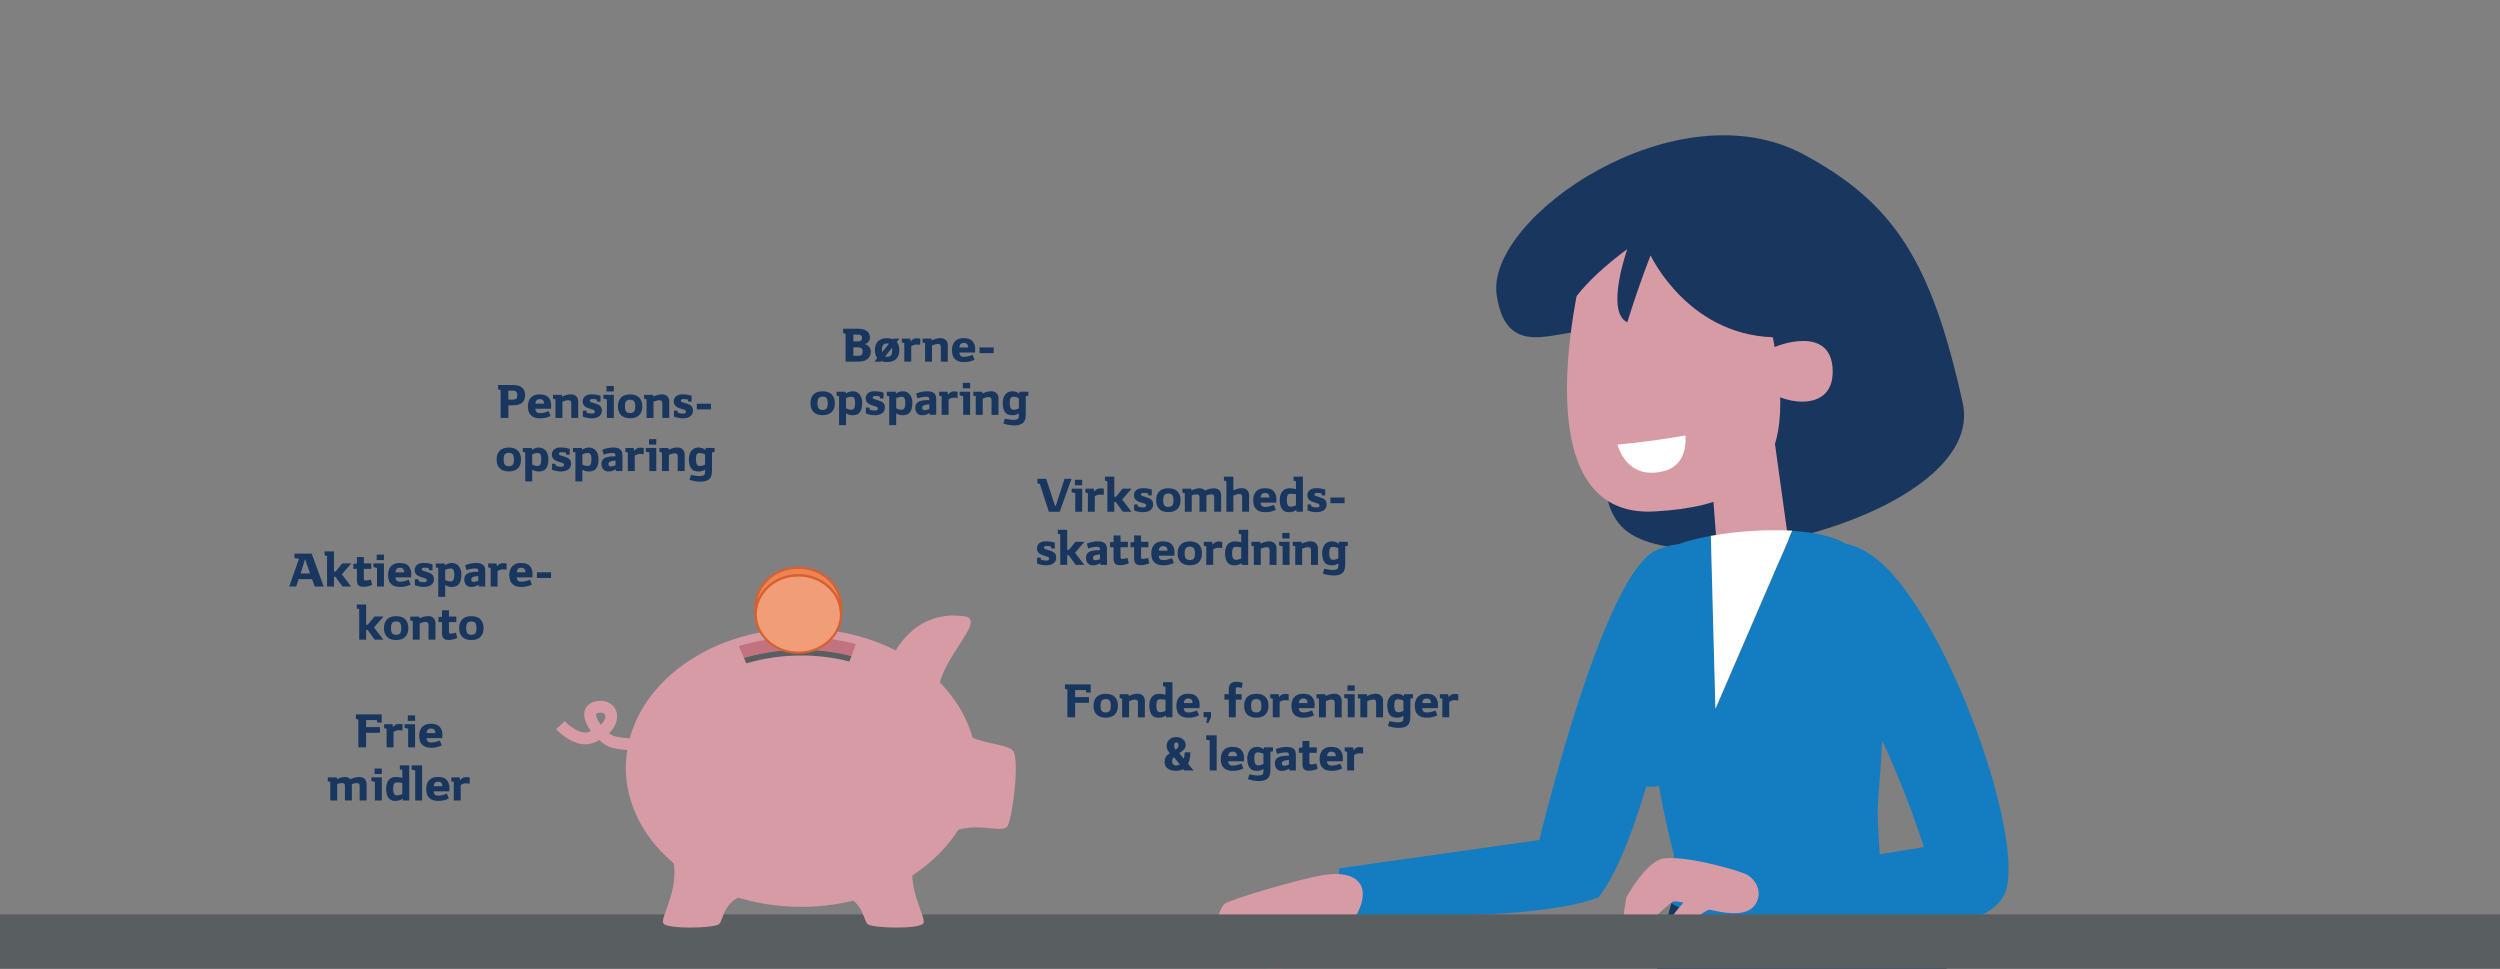 <?xml version="1.0" encoding="utf-8"?>
<!-- Generator: Adobe Illustrator 23.0.4, SVG Export Plug-In . SVG Version: 6.00 Build 0)  -->
<svg version="1.1" id="Layer_1" xmlns="http://www.w3.org/2000/svg" xmlns:xlink="http://www.w3.org/1999/xlink" x="0px" y="0px"
	 width="1200px" height="465px" viewBox="0 0 1200 465" style="enable-background:new 0 0 1200 465;" xml:space="preserve">
<rect x="0" y="0" width="1200" height="465" fill="#808080" stroke="none"/>
<style type="text/css">
	.st0{fill:#18365E;}
	.st1{fill:#147CC0;}
	.st2{fill:#D69BA4;}
	.st3{fill:#FFFFFF;}
	.st4{fill:#595E61;}
	.st5{fill:#C37380;}
	.st6{fill:#F19D78;}
	.st7{fill:#D66032;}
	.st8{fill:#ED8452;}
	.st9{enable-background:new    ;}
</style>
<path class="st0" d="M866.1,74.3c-61.3-33.3-153,30.1-147.7,67.2c5.2,36.3,35.4,11.2,48.6,19.7c26.6,17-10.4,63.7,10,90
	c25.6,32.9,177-4.2,165.1-57.8C927,124.8,908.7,97.4,866.1,74.3z"/>
<path class="st1" d="M738.9,403.2l-96.1,13.6l-1.2,22.3c0,0,93.3,4.3,125.7-8.4c21.3-27.5,31.1-96.1,49.1-130.4
	c14.8-28.1,0.9-45.9-20.6-36.5C769.9,272.9,738.9,403.2,738.9,403.2z"/>
<path class="st0" d="M941.4,643.3c-0.9-19.9,31.1-185.8-46.9-229.6c-25.3-14.2-63-14.8-86.4,6.9C793.8,434,778.5,595.1,778,629.2
	C826.5,649.2,906.3,656.6,941.4,643.3z"/>
<path class="st2" d="M839.6,116.3c-28.2-22.6-71-3.7-79.1,8.2c-4,16.6-29.2,124.5,33.6,121C865.2,241.7,863.7,200.6,839.6,116.3z"/>
<path class="st2" d="M849.3,167.8l-0.6,18.8c2.6,5.7,31.4,13.7,31-8.7C879.3,155.9,853.2,165.3,849.3,167.8z"/>
<path class="st0" d="M751.6,150.4c6.8-14.9,29.5-30.8,29.5-30.8s-10.7,30.1,0,35.1c6.4-20.5,11.2-32.1,11.2-32.1s18.8,40.5,63,39.3
	c0,0,17.8-92.9-50.7-74.5S750.1,140.3,751.6,150.4z"/>
<polygon class="st2" points="849.7,196.6 859.6,268 824.6,269.2 820,208.6 "/>
<circle class="st1" cx="792.7" cy="356.4" r="21.2"/>
<path class="st1" d="M792.5,288.2c0,0-19.9,61.4-20.2,62.5s27.2,16.6,36.8-3.1S792.5,288.2,792.5,288.2z"/>
<path class="st1" d="M803.2,409.3c-10.4-41.2-19-97.6-4.9-143.4c1-3.1,10.4-6.4,23-8.7l2.2,83.1l36.9-85.5
	c12.4,0.8,23.2,3.3,28.7,8.7c23.5,22.6,12.5,110.9,12.2,124.8c-0.3,14.8,4,35.5-3.1,43.6c-15.8,18.2-67.7,17.6-94.7,2.4
	C795.9,429.9,805.5,418.4,803.2,409.3z"/>
<path class="st3" d="M821.2,257.2c12.9-2.3,26-3.1,39.1-2.5l-36.9,85.5L821.2,257.2z"/>
<path class="st1" d="M963,427c8.3-29.2-31.2-138.2-65-160.7c-35.8-23.7-26.6,37.8-18,52.2c22.5,21.9,43.5,88.1,43.5,88.1L828.6,422
	l4.8,19.2C833.4,441.2,953.4,460.6,963,427z"/>
<path class="st2" d="M620.8,447.8c-7.9-1.9-33.5,10.3-38.6,6.7c-2-1.4,2.8-18.4,5.5-20.6s37.7-12.5,48.3-14
	c15.1-2.2,22.3,4.9,15.7,18.2c-4.9,9.9-18.8,15.6-24.1,18.5c-3.3,1.8-11.9,7.2-14.3,9.4c-3,2.7-6.1-2.3-5.9-5.3
	C607.8,454.3,621.6,449.9,620.8,447.8z"/>
<path class="st3" d="M776.4,213.4c19.7-1.9,32.6-4.4,32.6-4.4s1.8,13.8-9.9,17C780.5,231.1,776.4,213.4,776.4,213.4z"/>
<path class="st2" d="M842.7,433.9c3.5-5.7,0.1-11.4-3.7-13.8s-34.5-10.8-42.4-7.5s-15.9,18-15.9,18S777,450,780.1,451
	s18.7-15.9,22.8-18.1S835.7,445.4,842.7,433.9z"/>
<path class="st2" d="M803.1,448c3.1,1,13.5-11.5,19.4-12s17.7,0.4,19.9-3.4s-14.8-18.8-23.2-10.6C809.5,431.6,794.7,445.4,803.1,448
	z"/>
<rect x="-181.1" y="438.9" class="st4" width="1404.5" height="26.2"/>
<ellipse class="st2" cx="384.6" cy="368.5" rx="84.2" ry="66.8"/>
<path class="st2" d="M308.16,360.35c-4.35,0-8.83-0.39-13.33-1.15c-2.35-0.4-4.91-1.87-7.21-3.87c-0.93,0.48-1.93,0.92-3.03,1.33
	c-8.48,3.11-17.29-6.23-17.66-6.63l4.16-3.86L269,348.1l2.07-1.93c1.82,1.95,7.45,6.68,11.55,5.17c0.34-0.13,0.68-0.26,0.99-0.39
	c-1.97-2.74-3.24-5.72-3.17-8.19c0.1-3.49,2.5-5.83,6.44-6.27c5.24-0.61,8.36,2.32,9.13,5.51c0.71,2.96-0.31,6.72-3.62,9.96
	c1.16,0.86,2.33,1.47,3.39,1.65c4.68,0.8,9.31,1.15,13.77,1.06l0.12,5.67C309.16,360.34,308.66,360.35,308.16,360.35z
	 M288.24,342.07c-0.27,0-0.52,0.02-0.71,0.04c-1.4,0.16-1.41,0.5-1.42,0.8c-0.04,1.26,0.9,3.15,2.28,5c1.77-1.72,2.38-3.46,2.1-4.6
	C290.25,342.28,289.12,342.07,288.24,342.07z"/>
<path class="st2" d="M462.7,295.8c12,1.6-13,21-12.3,38c0.7,18-22.3-18-22.3-18S437.4,292.4,462.7,295.8z"/>
<path class="st2" d="M486,360.1c3.7,3.7,0.1,31.7-2.3,36.3s-18.7-4-29.7,5.3s-0.6-51.1,4.7-53.4C466,357.5,482.3,356.4,486,360.1z"
	/>
<path class="st2" d="M322.7,411.1c4.3,15-6,29.2-4.3,32.1s24.3,2.4,26.7,0.4s1.7-12.1,14.9-14.8
	C371.6,426.4,322.7,411.1,322.7,411.1z"/>
<path class="st2" d="M438.9,411.1c-4.3,15,6,29.2,4.3,32.1s-24.3,2.4-26.7,0.4s-1.7-12.1-14.9-14.8
	C390,426.4,438.9,411.1,438.9,411.1z"/>
<path class="st5" d="M384.6,311.9c8.1,0,16.2,1,24.1,3l2.1-5.8c-18.5-4.8-37.9-4.4-56.2,1l2.5,5.7
	C366,313.2,375.3,311.9,384.6,311.9z"/>
<path class="st4" d="M357.1,315.8l1.1,2.6c16.1-4.7,33.2-5,49.5-0.9l1-2.6C391.7,310.6,373.9,310.9,357.1,315.8L357.1,315.8z"/>
<g>
	<ellipse class="st6" cx="383.2" cy="294.7" rx="20.5" ry="18.6"/>
	<path class="st7" d="M383.2,313.84c-11.6,0-21.04-8.59-21.04-19.14s9.44-19.14,21.04-19.14s21.04,8.59,21.04,19.14
		S394.8,313.84,383.2,313.84z M383.2,276.64c-11.01,0-19.96,8.1-19.96,18.06c0,9.96,8.95,18.06,19.96,18.06s19.96-8.1,19.96-18.06
		C403.16,284.74,394.21,276.64,383.2,276.64z"/>
</g>
<g>
	<path class="st8" d="M383.2,276.1c11.3,0,20.5,8.3,20.5,18.6v-3.6c0-10.3-9.2-18.6-20.5-18.6s-20.5,8.3-20.5,18.6v3.6
		C362.8,284.4,371.9,276.1,383.2,276.1z"/>
	<path class="st7" d="M363.24,294.71l-1.08,0v-3.6c0-10.55,9.44-19.14,21.04-19.14s21.04,8.59,21.04,19.14v3.6h-1.08
		c0-9.96-8.95-18.06-19.96-18.06C372.29,276.64,363.34,284.74,363.24,294.71z M383.2,273.04c-9.85,0-18.06,6.49-19.67,14.99
		c3.02-7.28,10.73-12.47,19.67-12.47c8.93,0,16.58,5.09,19.63,12.24C401.11,279.41,392.96,273.04,383.2,273.04z"/>
</g>
<g class="st9">
	<path class="st0" d="M172.02,345.38l-1.18-0.32v-2.15h12.38v3.92h-2.09l-0.23-1.2h-5.17v3.4h6.64v2.72h-6.64v6.96h-3.72V345.38z"/>
</g>
<g class="st9">
	<path class="st0" d="M188.9,358.71h-3.33v-8.93l-1.18-0.25v-1.9h4.01l0.2,1.41c0.7-0.95,1.63-1.56,2.81-1.56
		c0.82,0,1.81,0.18,1.81,0.18v2.97c0,0-1.09-0.14-1.77-0.14c-0.91,0-1.72,0.27-2.56,0.82V358.71z"/>
</g>
<g class="st9">
	<path class="st0" d="M195.91,349.78l-1.7-0.39v-1.77h5.03v11.09h-3.33V349.78z M195.75,346.01v-2.63h3.49v2.63H195.75z"/>
</g>
<g class="st9">
	<path class="st0" d="M202.95,357.74c-1.2-1-1.75-2.36-1.75-4.65c0-1.81,0.54-3.38,1.88-4.56c1.25-0.93,2.36-1.11,3.79-1.11
		c1.79,0,2.99,0.41,3.79,1.09c1.22,1.07,1.7,2.54,1.7,4.15c0,0.43-0.07,1.66-0.07,1.66h-7.55c0.07,0.59,0.2,1.16,0.57,1.54
		c0.34,0.36,0.86,0.54,1.84,0.54c1.07,0,2.36-0.32,3.97-0.95l0.93,2.34c-1.7,0.79-3.17,1.13-5.01,1.13
		C205.22,358.91,203.9,358.53,202.95,357.74z M208.98,351.88c0-0.63-0.18-1.27-0.5-1.61c-0.34-0.36-0.82-0.57-1.61-0.57
		c-0.61,0-1.2,0.2-1.52,0.57c-0.39,0.43-0.57,1.18-0.57,1.61H208.98z"/>
</g>
<g class="st9">
	<path class="st0" d="M168.89,377.26v6.96h-3.33v-7.17c0-0.36-0.11-0.63-0.29-0.82c-0.27-0.27-0.63-0.36-1.13-0.36
		c-0.52,0-1.43,0.14-2.29,0.48v7.87h-3.33v-8.93l-1.18-0.25v-1.9h4.31l0.11,0.91c1.22-0.7,2.58-1.09,3.7-1.09
		c1.09,0,2.13,0.32,2.72,1.07c1.29-0.68,2.97-1.07,4.29-1.07c1.04,0,2.13,0.29,2.79,1.13c0.61,0.77,0.7,1.77,0.7,2.65v7.48h-3.33
		v-6.96c0-0.95-0.29-1.38-1.34-1.38c-0.77,0-1.56,0.18-2.4,0.48C168.87,376.35,168.89,377.01,168.89,377.26z"/>
</g>
<g class="st9">
	<path class="st0" d="M179.95,375.29l-1.7-0.39v-1.77h5.03v11.09h-3.33V375.29z M179.79,371.52v-2.63h3.49v2.63H179.79z"/>
</g>
<g class="st9">
	<path class="st0" d="M193.33,383.36c-0.97,0.66-2.06,1.07-3.49,1.07c-1,0-1.97-0.18-2.79-0.84c-1.11-0.91-1.72-2.74-1.72-4.94
		c0-2.31,0.77-3.79,1.54-4.54c0.79-0.77,1.88-1.18,3.22-1.18c1.16,0,2.18,0.18,3.02,0.5v-3.9l-1.18-0.25v-1.91h4.51v16.85h-3.06
		L193.33,383.36z M193.1,375.81l-0.95-0.14c-0.48-0.07-1.07-0.11-1.56-0.11c-0.52,0-1.04,0.11-1.29,0.43
		c-0.32,0.41-0.57,1.16-0.57,2.65c0,1.41,0.27,2.13,0.5,2.49c0.23,0.36,0.73,0.66,1.34,0.66c0.93,0,1.86-0.34,2.54-0.64V375.81z"/>
</g>
<g class="st9">
	<path class="st0" d="M199.29,369.82l-1.7-0.36v-2.09h5.03v16.85h-3.33V369.82z"/>
</g>
<g class="st9">
	<path class="st0" d="M206.33,383.25c-1.2-1-1.75-2.36-1.75-4.65c0-1.81,0.54-3.38,1.88-4.56c1.25-0.93,2.36-1.11,3.79-1.11
		c1.79,0,2.99,0.41,3.79,1.09c1.22,1.07,1.7,2.54,1.7,4.15c0,0.43-0.07,1.66-0.07,1.66h-7.55c0.07,0.59,0.2,1.16,0.57,1.54
		c0.34,0.36,0.86,0.54,1.84,0.54c1.07,0,2.36-0.32,3.97-0.95l0.93,2.34c-1.7,0.79-3.17,1.13-5.01,1.13
		C208.6,384.42,207.28,384.04,206.33,383.25z M212.36,377.39c0-0.63-0.18-1.27-0.5-1.61c-0.34-0.36-0.82-0.57-1.61-0.57
		c-0.61,0-1.2,0.2-1.52,0.57c-0.39,0.43-0.57,1.18-0.57,1.61H212.36z"/>
	<path class="st0" d="M221.14,384.22h-3.33v-8.93l-1.18-0.25v-1.9h4.01l0.2,1.41c0.7-0.95,1.63-1.56,2.81-1.56
		c0.82,0,1.81,0.18,1.81,0.18v2.97c0,0-1.09-0.14-1.77-0.14c-0.91,0-1.72,0.27-2.56,0.82V384.22z"/>
</g>
<g class="st9">
	<path class="st0" d="M143.51,268.2l-2.15-0.32v-2.15h8.25l5.76,15.8h-4.31l-1.25-3.54h-6.46l-1.18,3.54h-3.33L143.51,268.2z
		 M148.82,275.27l-2.34-6.73h-0.11l-2.06,6.73H148.82z"/>
</g>
<g class="st9">
	<path class="st0" d="M156.98,266.84l-1.18-0.25v-1.91h4.51v9.64h0.82l3.15-3.88h4.33l-4.54,5.24l4.47,5.85h-4.13l-3.4-4.67h-0.7
		v4.67h-3.33V266.84z"/>
</g>
<g class="st9">
	<path class="st0" d="M174.65,277.72c0,0.63,0.2,0.93,0.82,0.93c0.54,0,1.34-0.11,2.54-0.45l0.61,2.54
		c-1.31,0.59-2.88,0.93-4.1,0.93c-1.29,0-2.15-0.27-2.68-1.02c-0.32-0.45-0.52-1.29-0.52-2.43v-5.15h-1.72v-2.38l1.72-0.16v-3.13
		h3.33v3.04h3.54v2.63h-3.54V277.72z"/>
</g>
<g class="st9">
	<path class="st0" d="M180.96,272.6l-1.7-0.39v-1.77h5.03v11.09h-3.33V272.6z M180.8,268.83v-2.63h3.49v2.63H180.8z"/>
</g>
<g class="st9">
	<path class="st0" d="M188.01,280.56c-1.2-1-1.75-2.36-1.75-4.65c0-1.81,0.54-3.38,1.88-4.56c1.25-0.93,2.36-1.11,3.79-1.11
		c1.79,0,2.99,0.41,3.79,1.09c1.22,1.07,1.7,2.54,1.7,4.15c0,0.43-0.07,1.66-0.07,1.66h-7.55c0.07,0.59,0.2,1.16,0.57,1.54
		c0.34,0.36,0.86,0.54,1.84,0.54c1.07,0,2.36-0.32,3.97-0.95l0.93,2.34c-1.7,0.79-3.17,1.13-5.01,1.13
		C190.28,281.73,188.96,281.35,188.01,280.56z M194.04,274.71c0-0.63-0.18-1.27-0.5-1.61c-0.34-0.36-0.82-0.57-1.61-0.57
		c-0.61,0-1.2,0.2-1.52,0.57c-0.39,0.43-0.57,1.18-0.57,1.61H194.04z"/>
</g>
<g class="st9">
	<path class="st0" d="M203.39,281.73c-1.54,0-3.02-0.34-4.26-0.82v-2.88h1.66l0.2,1.02c0.79,0.25,1.61,0.43,2.7,0.43
		c0.82,0,1.2-0.48,1.2-0.93c0-0.5-0.32-0.79-0.79-0.95l-2.11-0.66c-1.66-0.52-2.95-1.5-2.95-3.27c0-2.09,1.54-3.45,4.15-3.45
		c1.84,0,2.86,0.2,4.42,0.66v2.81h-1.63l-0.23-1.02c0,0-1.02-0.2-2.04-0.2c-0.93,0-1.29,0.34-1.29,0.75c0,0.29,0.11,0.59,0.68,0.75
		l1.88,0.59c2.15,0.68,3.29,1.36,3.29,3.56C208.27,280.26,206.5,281.73,203.39,281.73z"/>
</g>
<g class="st9">
	<path class="st0" d="M216.73,270.24c1.18,0,1.95,0.27,2.7,0.77c0.79,0.52,2.04,2.06,2.04,4.79c0,2.11-0.43,3.97-1.72,5.1
		c-0.66,0.57-1.79,0.84-3.11,0.84c-0.93,0-2.02-0.34-2.95-0.91v5.65h-3.33V272.6l-1.18-0.25v-1.9h4.29l0.11,0.91
		C214.37,270.74,215.57,270.24,216.73,270.24z M213.69,278.42l1,0.41c0.41,0.16,0.93,0.27,1.36,0.27c0.48,0,0.93-0.11,1.16-0.27
		c0.43-0.27,0.86-1.13,0.86-3.04c0-1.61-0.39-2.45-0.79-2.7c-0.23-0.14-0.7-0.23-1.18-0.23s-1.63,0.25-2.4,0.68V278.42z"/>
</g>
<g class="st9">
	<path class="st0" d="M229.7,280.69c-1.22,0.7-2.24,1.07-3.45,1.07c-2.29,0-3.4-1.63-3.4-3.65c0-2,1.25-2.79,2.22-3.15
		c0.77-0.29,2.65-0.52,4.51-0.52v-0.32c0-0.25-0.05-0.79-0.29-1c-0.23-0.18-0.61-0.25-1.29-0.25c-0.88,0-2.47,0.2-4.1,0.77
		l-0.63-2.34c2.24-0.86,3.67-1.07,5.53-1.07c1.56,0,2.74,0.5,3.33,1.16c0.61,0.79,0.79,1.32,0.79,3.02v7.12h-3.06L229.7,280.69z
		 M229.59,276.47c-1.02,0.05-2.31,0.32-2.81,0.63c-0.34,0.23-0.59,0.57-0.59,1.07c0,0.73,0.43,1.13,1.09,1.13
		c0.66,0,1.47-0.16,2.31-0.52V276.47z"/>
</g>
<g class="st9">
	<path class="st0" d="M238.84,281.53h-3.33v-8.93l-1.18-0.25v-1.9h4.01l0.2,1.41c0.7-0.95,1.63-1.56,2.81-1.56
		c0.82,0,1.81,0.18,1.81,0.18v2.97c0,0-1.09-0.14-1.77-0.14c-0.91,0-1.72,0.27-2.56,0.82V281.53z"/>
</g>
<g class="st9">
	<path class="st0" d="M246.22,280.56c-1.2-1-1.75-2.36-1.75-4.65c0-1.81,0.54-3.38,1.88-4.56c1.25-0.93,2.36-1.11,3.79-1.11
		c1.79,0,2.99,0.41,3.79,1.09c1.22,1.07,1.7,2.54,1.7,4.15c0,0.43-0.07,1.66-0.07,1.66h-7.55c0.07,0.59,0.2,1.16,0.57,1.54
		c0.34,0.36,0.86,0.54,1.84,0.54c1.07,0,2.36-0.32,3.97-0.95l0.93,2.34c-1.7,0.79-3.17,1.13-5.01,1.13
		C248.49,281.73,247.17,281.35,246.22,280.56z M252.25,274.71c0-0.63-0.18-1.27-0.5-1.61c-0.34-0.36-0.82-0.57-1.61-0.57
		c-0.61,0-1.2,0.2-1.52,0.57c-0.39,0.43-0.57,1.18-0.57,1.61H252.25z"/>
</g>
<g class="st9">
	<path class="st0" d="M257.7,277.43v-2.72h6.8v2.72H257.7z"/>
</g>
<g class="st9">
	<path class="st0" d="M172.42,292.35l-1.18-0.25v-1.91h4.51v9.64h0.82l3.15-3.88h4.33l-4.54,5.24l4.47,5.85h-4.13l-3.4-4.67h-0.7
		v4.67h-3.33V292.35z"/>
</g>
<g class="st9">
	<path class="st0" d="M194.38,305.84c-0.93,0.86-2.36,1.38-4.24,1.38c-1.86,0-3.29-0.52-4.22-1.38c-1.07-1-1.63-2.45-1.63-4.35
		c0-1.9,0.57-3.36,1.63-4.35c0.93-0.86,2.36-1.38,4.22-1.38c1.88,0,3.31,0.52,4.24,1.38c1.07,1,1.63,2.45,1.63,4.35
		C196.02,303.39,195.45,304.84,194.38,305.84z M192.07,303.98c0.41-0.54,0.54-1.34,0.54-2.45c0-1.09-0.16-1.97-0.57-2.52
		c-0.29-0.39-1.04-0.73-1.9-0.73c-0.88,0-1.61,0.34-1.9,0.73c-0.41,0.54-0.57,1.43-0.57,2.52c0,1.11,0.16,1.88,0.54,2.45
		c0.32,0.41,1.04,0.75,1.93,0.75C190.98,304.73,191.75,304.39,192.07,303.98z"/>
	<path class="st0" d="M198.11,298.11l-1.18-0.25v-1.9h4.29l0.11,0.88c1.27-0.66,2.81-1.11,4.06-1.11c1.38,0,2.11,0.32,2.81,1.07
		c0.54,0.54,0.82,1.38,0.82,2.4v7.85h-3.33v-7.03c0-1.09-0.43-1.5-1.43-1.5c-0.84,0-1.68,0.32-2.81,0.75v7.78h-3.33V298.11z"/>
</g>
<g class="st9">
	<path class="st0" d="M215.5,303.23c0,0.63,0.2,0.93,0.82,0.93c0.54,0,1.34-0.11,2.54-0.45l0.61,2.54c-1.31,0.59-2.88,0.93-4.1,0.93
		c-1.29,0-2.15-0.27-2.68-1.02c-0.32-0.45-0.52-1.29-0.52-2.43v-5.15h-1.72v-2.38l1.72-0.16v-3.13h3.33v3.04h3.54v2.63h-3.54V303.23
		z"/>
</g>
<g class="st9">
	<path class="st0" d="M230.48,305.84c-0.93,0.86-2.36,1.38-4.24,1.38c-1.86,0-3.29-0.52-4.22-1.38c-1.07-1-1.63-2.45-1.63-4.35
		c0-1.9,0.57-3.36,1.63-4.35c0.93-0.86,2.36-1.38,4.22-1.38c1.88,0,3.31,0.52,4.24,1.38c1.07,1,1.63,2.45,1.63,4.35
		C232.12,303.39,231.55,304.84,230.48,305.84z M228.17,303.98c0.41-0.54,0.54-1.34,0.54-2.45c0-1.09-0.16-1.97-0.57-2.52
		c-0.29-0.39-1.04-0.73-1.9-0.73c-0.88,0-1.61,0.34-1.9,0.73c-0.41,0.54-0.57,1.43-0.57,2.52c0,1.11,0.16,1.88,0.54,2.45
		c0.32,0.41,1.04,0.75,1.93,0.75C227.08,304.73,227.85,304.39,228.17,303.98z"/>
</g>
<g class="st9">
	<path class="st0" d="M240.3,187.18l-1.18-0.23v-2.15h6.58c2.18,0,3.27,0.2,4.38,0.88c1.18,0.75,1.95,2.02,1.95,3.92
		c0,2.25-0.75,3.4-2.06,4.15c-0.93,0.52-2.09,0.82-4.26,0.82h-1.68v6.03h-3.72V187.18z M245.69,191.85c1.38,0,1.75-0.23,2.02-0.41
		c0.41-0.27,0.61-0.91,0.61-1.84c0-0.82-0.29-1.41-0.61-1.66s-0.63-0.43-2.02-0.43h-1.68v4.33H245.69z"/>
</g>
<g class="st9">
	<path class="st0" d="M255.16,199.63c-1.2-1-1.75-2.36-1.75-4.65c0-1.81,0.54-3.38,1.88-4.56c1.25-0.93,2.36-1.11,3.79-1.11
		c1.79,0,2.99,0.41,3.79,1.09c1.22,1.07,1.7,2.54,1.7,4.15c0,0.43-0.07,1.66-0.07,1.66h-7.55c0.07,0.59,0.2,1.16,0.57,1.54
		c0.34,0.36,0.86,0.54,1.84,0.54c1.07,0,2.36-0.32,3.97-0.95l0.93,2.34c-1.7,0.79-3.17,1.13-5.01,1.13
		C257.43,200.8,256.11,200.42,255.16,199.63z M261.19,193.77c0-0.63-0.18-1.27-0.5-1.61c-0.34-0.36-0.82-0.57-1.61-0.57
		c-0.61,0-1.2,0.2-1.52,0.57c-0.39,0.43-0.57,1.18-0.57,1.61H261.19z"/>
</g>
<g class="st9">
	<path class="st0" d="M266.62,191.67l-1.18-0.25v-1.9h4.29l0.11,0.88c1.27-0.66,2.81-1.11,4.06-1.11c1.38,0,2.11,0.32,2.81,1.07
		c0.54,0.54,0.82,1.38,0.82,2.4v7.85h-3.33v-7.03c0-1.09-0.43-1.5-1.43-1.5c-0.84,0-1.68,0.32-2.81,0.75v7.78h-3.33V191.67z"/>
</g>
<g class="st9">
	<path class="st0" d="M284.03,200.8c-1.54,0-3.02-0.34-4.26-0.82v-2.88h1.66l0.2,1.02c0.79,0.25,1.61,0.43,2.7,0.43
		c0.82,0,1.2-0.48,1.2-0.93c0-0.5-0.32-0.79-0.79-0.95l-2.11-0.66c-1.66-0.52-2.95-1.5-2.95-3.27c0-2.09,1.54-3.45,4.15-3.45
		c1.84,0,2.86,0.2,4.42,0.66v2.81h-1.63l-0.23-1.02c0,0-1.02-0.2-2.04-0.2c-0.93,0-1.29,0.34-1.29,0.75c0,0.29,0.11,0.59,0.68,0.75
		l1.88,0.59c2.15,0.68,3.29,1.36,3.29,3.56C288.91,199.33,287.14,200.8,284.03,200.8z"/>
</g>
<g class="st9">
	<path class="st0" d="M291.3,191.67l-1.7-0.39v-1.77h5.03v11.09h-3.33V191.67z M291.14,187.9v-2.63h3.49v2.63H291.14z"/>
</g>
<g class="st9">
	<path class="st0" d="M306.69,199.4c-0.93,0.86-2.36,1.38-4.24,1.38c-1.86,0-3.29-0.52-4.22-1.38c-1.07-1-1.63-2.45-1.63-4.35
		c0-1.9,0.57-3.36,1.63-4.35c0.93-0.86,2.36-1.38,4.22-1.38c1.88,0,3.31,0.52,4.24,1.38c1.07,1,1.63,2.45,1.63,4.35
		C308.33,196.95,307.76,198.4,306.69,199.4z M304.38,197.54c0.41-0.54,0.54-1.34,0.54-2.45c0-1.09-0.16-1.97-0.57-2.52
		c-0.29-0.39-1.04-0.73-1.9-0.73c-0.88,0-1.61,0.34-1.9,0.73c-0.41,0.54-0.57,1.43-0.57,2.52c0,1.11,0.16,1.88,0.54,2.45
		c0.32,0.41,1.04,0.75,1.93,0.75C303.29,198.29,304.06,197.95,304.38,197.54z"/>
</g>
<g class="st9">
	<path class="st0" d="M310.34,191.67l-1.18-0.25v-1.9h4.29l0.11,0.88c1.27-0.66,2.81-1.11,4.06-1.11c1.38,0,2.11,0.32,2.81,1.07
		c0.54,0.54,0.82,1.38,0.82,2.4v7.85h-3.33v-7.03c0-1.09-0.43-1.5-1.43-1.5c-0.84,0-1.68,0.32-2.81,0.75v7.78h-3.33V191.67z"/>
</g>
<g class="st9">
	<path class="st0" d="M327.75,200.8c-1.54,0-3.02-0.34-4.26-0.82v-2.88h1.66l0.2,1.02c0.79,0.25,1.61,0.43,2.7,0.43
		c0.82,0,1.2-0.48,1.2-0.93c0-0.5-0.32-0.79-0.79-0.95l-2.11-0.66c-1.66-0.52-2.95-1.5-2.95-3.27c0-2.09,1.54-3.45,4.15-3.45
		c1.84,0,2.86,0.2,4.42,0.66v2.81h-1.63l-0.23-1.02c0,0-1.02-0.2-2.04-0.2c-0.93,0-1.29,0.34-1.29,0.75c0,0.29,0.11,0.59,0.68,0.75
		l1.88,0.59c2.15,0.68,3.29,1.36,3.29,3.56C332.63,199.33,330.86,200.8,327.75,200.8z"/>
</g>
<g class="st9">
	<path class="st0" d="M334.46,196.5v-2.72h6.8v2.72H334.46z"/>
</g>
<g class="st9">
	<path class="st0" d="M248.46,224.91c-0.93,0.86-2.36,1.38-4.24,1.38c-1.86,0-3.29-0.52-4.22-1.38c-1.07-1-1.63-2.45-1.63-4.35
		c0-1.9,0.57-3.36,1.63-4.35c0.93-0.86,2.36-1.38,4.22-1.38c1.88,0,3.31,0.52,4.24,1.38c1.07,1,1.63,2.45,1.63,4.35
		C250.1,222.46,249.53,223.91,248.46,224.91z M246.15,223.05c0.41-0.54,0.54-1.34,0.54-2.45c0-1.09-0.16-1.97-0.57-2.52
		c-0.29-0.39-1.04-0.73-1.9-0.73c-0.88,0-1.61,0.34-1.9,0.73c-0.41,0.54-0.57,1.43-0.57,2.52c0,1.11,0.16,1.88,0.54,2.45
		c0.32,0.41,1.04,0.75,1.93,0.75C245.06,223.8,245.83,223.46,246.15,223.05z"/>
</g>
<g class="st9">
	<path class="st0" d="M258.49,214.82c1.18,0,1.95,0.27,2.7,0.77c0.79,0.52,2.04,2.06,2.04,4.79c0,2.11-0.43,3.97-1.72,5.1
		c-0.66,0.57-1.79,0.84-3.11,0.84c-0.93,0-2.02-0.34-2.95-0.91v5.65h-3.33v-13.88l-1.18-0.25v-1.9h4.29l0.11,0.91
		C256.13,215.32,257.33,214.82,258.49,214.82z M255.45,223l1,0.41c0.41,0.16,0.93,0.27,1.36,0.27c0.48,0,0.93-0.11,1.16-0.27
		c0.43-0.27,0.86-1.13,0.86-3.04c0-1.61-0.39-2.45-0.79-2.7c-0.23-0.14-0.7-0.23-1.18-0.23s-1.63,0.25-2.4,0.68V223z"/>
</g>
<g class="st9">
	<path class="st0" d="M269.23,226.31c-1.54,0-3.02-0.34-4.26-0.82v-2.88h1.66l0.2,1.02c0.79,0.25,1.61,0.43,2.7,0.43
		c0.82,0,1.2-0.48,1.2-0.93c0-0.5-0.32-0.79-0.79-0.95l-2.11-0.66c-1.66-0.52-2.95-1.5-2.95-3.27c0-2.09,1.54-3.45,4.15-3.45
		c1.84,0,2.86,0.2,4.42,0.66v2.81h-1.63l-0.23-1.02c0,0-1.02-0.2-2.04-0.2c-0.93,0-1.29,0.34-1.29,0.75c0,0.29,0.11,0.59,0.68,0.75
		l1.88,0.59c2.15,0.68,3.29,1.36,3.29,3.56C274.11,224.84,272.34,226.31,269.23,226.31z"/>
</g>
<g class="st9">
	<path class="st0" d="M282.57,214.82c1.18,0,1.95,0.27,2.7,0.77c0.79,0.52,2.04,2.06,2.04,4.79c0,2.11-0.43,3.97-1.72,5.1
		c-0.66,0.57-1.79,0.84-3.11,0.84c-0.93,0-2.02-0.34-2.95-0.91v5.65h-3.33v-13.88l-1.18-0.25v-1.9h4.29l0.11,0.91
		C280.21,215.32,281.41,214.82,282.57,214.82z M279.53,223l1,0.41c0.41,0.16,0.93,0.27,1.36,0.27c0.48,0,0.93-0.11,1.16-0.27
		c0.43-0.27,0.86-1.13,0.86-3.04c0-1.61-0.39-2.45-0.79-2.7c-0.23-0.14-0.7-0.23-1.18-0.23s-1.63,0.25-2.4,0.68V223z"/>
</g>
<g class="st9">
	<path class="st0" d="M295.55,225.27c-1.22,0.7-2.24,1.07-3.45,1.07c-2.29,0-3.4-1.63-3.4-3.65c0-2,1.25-2.79,2.22-3.15
		c0.77-0.29,2.65-0.52,4.51-0.52v-0.32c0-0.25-0.05-0.79-0.29-1c-0.23-0.18-0.61-0.25-1.29-0.25c-0.88,0-2.47,0.2-4.1,0.77
		l-0.63-2.34c2.24-0.86,3.67-1.07,5.53-1.07c1.56,0,2.74,0.5,3.33,1.16c0.61,0.79,0.79,1.32,0.79,3.02v7.12h-3.06L295.55,225.27z
		 M295.44,221.05c-1.02,0.05-2.31,0.32-2.81,0.63c-0.34,0.23-0.59,0.57-0.59,1.07c0,0.73,0.43,1.13,1.09,1.13
		c0.66,0,1.47-0.16,2.31-0.52V221.05z"/>
</g>
<g class="st9">
	<path class="st0" d="M304.69,226.11h-3.33v-8.93l-1.18-0.25v-1.9h4.01l0.2,1.41c0.7-0.95,1.63-1.56,2.81-1.56
		c0.82,0,1.81,0.18,1.81,0.18v2.97c0,0-1.09-0.14-1.77-0.14c-0.91,0-1.72,0.27-2.56,0.82V226.11z"/>
</g>
<g class="st9">
	<path class="st0" d="M311.69,217.18l-1.7-0.39v-1.77h5.03v11.09h-3.33V217.18z M311.53,213.41v-2.63h3.49v2.63H311.53z"/>
</g>
<g class="st9">
	<path class="st0" d="M317.73,217.18l-1.18-0.25v-1.9h4.29l0.11,0.88c1.27-0.66,2.81-1.11,4.06-1.11c1.38,0,2.11,0.32,2.81,1.07
		c0.54,0.54,0.82,1.38,0.82,2.4v7.85h-3.33v-7.03c0-1.09-0.43-1.5-1.43-1.5c-0.84,0-1.68,0.32-2.81,0.75v7.78h-3.33V217.18z"/>
</g>
<g class="st9">
	<path class="st0" d="M338.43,225.43c-0.93,0.57-2,0.88-2.93,0.88c-1.31,0-2.45-0.27-3.11-0.84c-1.29-1.13-1.72-2.99-1.72-5.1
		c0-2.72,1.25-4.26,2.04-4.79c0.75-0.5,1.52-0.77,2.7-0.77c1.16,0,2.43,0.5,3.22,1.18l0.05-0.97h4.33v1.9l-1.25,0.25v8.43
		c0,2.36-0.45,3.58-1.29,4.35c-1,0.93-2.63,1.25-4.15,1.25c-2.11,0-3.72-0.36-5.35-0.91l0.75-2.33c1.41,0.32,2.86,0.57,4.08,0.57
		c1.2,0,1.97-0.29,2.22-0.54c0.23-0.23,0.41-0.63,0.41-1.86V225.43z M338.43,218.13c-0.77-0.43-1.93-0.68-2.49-0.68
		c-0.39,0-0.88,0.02-1.25,0.32c-0.32,0.27-0.64,1-0.64,2.61c0,1.9,0.43,2.77,0.86,3.04c0.23,0.16,0.68,0.27,1.16,0.27
		c0.43,0,0.95-0.11,1.36-0.27l1-0.41V218.13z"/>
</g>
<g class="st9">
	<path class="st0" d="M405.88,160.18l-1.18-0.23v-2.15h7.19c1.61,0,2.74,0.27,3.74,0.82c1.29,0.7,1.95,1.86,1.95,3.38
		c0,1.88-1.41,2.9-2.31,3.04v0.25c0.91,0.09,2.7,1.22,2.7,3.47c0,1.97-1.04,3.45-2.38,4.1c-1.2,0.59-2.49,0.75-4.01,0.75h-5.69
		V160.18z M409.6,163.87h2.31c1.18,0,1.86-0.5,1.86-1.63c0-1.22-0.68-1.63-1.86-1.63h-2.31V163.87z M411.57,170.79
		c1.75,0,2.49-0.45,2.49-2.04s-0.84-2.06-2.49-2.06h-1.97v4.1H411.57z"/>
</g>
<g class="st9">
	<path class="st0" d="M419.67,173.6l1.41-1.72c-0.75-0.95-1.13-2.24-1.13-3.83c0-1.9,0.57-3.36,1.63-4.35
		c0.93-0.86,2.36-1.38,4.22-1.38c1.04,0,1.97,0.18,2.72,0.48l0.23-0.27h2.99l-1.29,1.61c0.79,0.97,1.22,2.29,1.22,3.92
		c0,1.91-0.57,3.36-1.63,4.35c-0.93,0.86-2.36,1.38-4.24,1.38c-1.07,0-1.97-0.18-2.74-0.48l-0.23,0.29H419.67z M423.37,169.09
		l3.36-4.1c-0.29-0.07-0.61-0.14-0.93-0.14c-0.88,0-1.61,0.34-1.9,0.73c-0.41,0.54-0.57,1.43-0.57,2.52
		C423.32,168.45,423.32,168.79,423.37,169.09z M427.72,170.54c0.41-0.54,0.54-1.34,0.54-2.45c0-0.41-0.02-0.82-0.07-1.16l-3.4,4.22
		c0.29,0.09,0.63,0.14,1,0.14C426.63,171.29,427.4,170.95,427.72,170.54z"/>
</g>
<g class="st9">
	<path class="st0" d="M437.4,173.6h-3.33v-8.93l-1.18-0.25v-1.9h4.01l0.2,1.41c0.7-0.95,1.63-1.56,2.81-1.56
		c0.82,0,1.81,0.18,1.81,0.18v2.97c0,0-1.09-0.14-1.77-0.14c-0.91,0-1.72,0.27-2.56,0.82V173.6z"/>
</g>
<g class="st9">
	<path class="st0" d="M444.02,164.67l-1.18-0.25v-1.9h4.29l0.11,0.88c1.27-0.66,2.81-1.11,4.06-1.11c1.38,0,2.11,0.32,2.81,1.07
		c0.54,0.54,0.82,1.38,0.82,2.4v7.85h-3.33v-7.03c0-1.09-0.43-1.5-1.43-1.5c-0.84,0-1.68,0.32-2.81,0.75v7.78h-3.33V164.67z"/>
</g>
<g class="st9">
	<path class="st0" d="M458.68,172.63c-1.2-1-1.75-2.36-1.75-4.65c0-1.81,0.54-3.38,1.88-4.56c1.25-0.93,2.36-1.11,3.79-1.11
		c1.79,0,2.99,0.41,3.79,1.09c1.22,1.07,1.7,2.54,1.7,4.15c0,0.43-0.07,1.66-0.07,1.66h-7.55c0.07,0.59,0.2,1.16,0.57,1.54
		c0.34,0.36,0.86,0.54,1.84,0.54c1.07,0,2.36-0.32,3.97-0.95l0.93,2.34c-1.7,0.79-3.17,1.13-5.01,1.13
		C460.95,173.8,459.63,173.42,458.68,172.63z M464.71,166.77c0-0.63-0.18-1.27-0.5-1.61c-0.34-0.36-0.82-0.57-1.61-0.57
		c-0.61,0-1.2,0.2-1.52,0.57c-0.39,0.43-0.57,1.18-0.57,1.61H464.71z"/>
</g>
<g class="st9">
	<path class="st0" d="M470.16,169.5v-2.72h6.8v2.72H470.16z"/>
</g>
<g class="st9">
	<path class="st0" d="M399.1,197.91c-0.93,0.86-2.36,1.38-4.24,1.38c-1.86,0-3.29-0.52-4.22-1.38c-1.07-1-1.63-2.45-1.63-4.35
		c0-1.9,0.57-3.36,1.63-4.35c0.93-0.86,2.36-1.38,4.22-1.38c1.88,0,3.31,0.52,4.24,1.38c1.07,1,1.63,2.45,1.63,4.35
		C400.74,195.46,400.17,196.91,399.1,197.91z M396.79,196.05c0.41-0.54,0.54-1.34,0.54-2.45c0-1.09-0.16-1.97-0.57-2.52
		c-0.29-0.39-1.04-0.73-1.9-0.73c-0.88,0-1.61,0.34-1.9,0.73c-0.41,0.54-0.57,1.43-0.57,2.52c0,1.11,0.16,1.88,0.54,2.45
		c0.32,0.41,1.04,0.75,1.93,0.75C395.7,196.8,396.47,196.46,396.79,196.05z"/>
</g>
<g class="st9">
	<path class="st0" d="M409.12,187.82c1.18,0,1.95,0.27,2.7,0.77c0.79,0.52,2.04,2.06,2.04,4.79c0,2.11-0.43,3.97-1.72,5.1
		c-0.66,0.57-1.79,0.84-3.11,0.84c-0.93,0-2.02-0.34-2.95-0.91v5.65h-3.33v-13.88l-1.18-0.25v-1.9h4.29l0.11,0.91
		C406.76,188.32,407.96,187.82,409.12,187.82z M406.08,196l1,0.41c0.41,0.16,0.93,0.27,1.36,0.27c0.48,0,0.93-0.11,1.16-0.27
		c0.43-0.27,0.86-1.13,0.86-3.04c0-1.61-0.39-2.45-0.79-2.7c-0.23-0.14-0.7-0.23-1.18-0.23s-1.63,0.25-2.4,0.68V196z"/>
</g>
<g class="st9">
	<path class="st0" d="M419.87,199.31c-1.54,0-3.02-0.34-4.26-0.82v-2.88h1.66l0.2,1.02c0.79,0.25,1.61,0.43,2.7,0.43
		c0.82,0,1.2-0.48,1.2-0.93c0-0.5-0.32-0.79-0.79-0.95l-2.11-0.66c-1.66-0.52-2.95-1.5-2.95-3.27c0-2.09,1.54-3.45,4.15-3.45
		c1.84,0,2.86,0.2,4.42,0.66v2.81h-1.63l-0.23-1.02c0,0-1.02-0.2-2.04-0.2c-0.93,0-1.29,0.34-1.29,0.75c0,0.29,0.11,0.59,0.68,0.75
		l1.88,0.59c2.15,0.68,3.29,1.36,3.29,3.56C424.75,197.84,422.98,199.31,419.87,199.31z"/>
</g>
<g class="st9">
	<path class="st0" d="M433.21,187.82c1.18,0,1.95,0.27,2.7,0.77c0.79,0.52,2.04,2.06,2.04,4.79c0,2.11-0.43,3.97-1.72,5.1
		c-0.66,0.57-1.79,0.84-3.11,0.84c-0.93,0-2.02-0.34-2.95-0.91v5.65h-3.33v-13.88l-1.18-0.25v-1.9h4.29l0.11,0.91
		C430.85,188.32,432.05,187.82,433.21,187.82z M430.17,196l1,0.41c0.41,0.16,0.93,0.27,1.36,0.27c0.48,0,0.93-0.11,1.16-0.27
		c0.43-0.27,0.86-1.13,0.86-3.04c0-1.61-0.39-2.45-0.79-2.7c-0.23-0.14-0.7-0.23-1.18-0.23s-1.63,0.25-2.4,0.68V196z"/>
</g>
<g class="st9">
	<path class="st0" d="M446.18,198.27c-1.22,0.7-2.24,1.07-3.45,1.07c-2.29,0-3.4-1.63-3.4-3.65c0-2,1.25-2.79,2.22-3.15
		c0.77-0.29,2.65-0.52,4.51-0.52v-0.32c0-0.25-0.05-0.79-0.29-1c-0.23-0.18-0.61-0.25-1.29-0.25c-0.88,0-2.47,0.2-4.1,0.77
		l-0.63-2.34c2.24-0.86,3.67-1.07,5.53-1.07c1.56,0,2.74,0.5,3.33,1.16c0.61,0.79,0.79,1.32,0.79,3.02v7.12h-3.06L446.18,198.27z
		 M446.07,194.05c-1.02,0.05-2.31,0.32-2.81,0.63c-0.34,0.23-0.59,0.57-0.59,1.07c0,0.73,0.43,1.13,1.09,1.13
		c0.66,0,1.47-0.16,2.31-0.52V194.05z"/>
</g>
<g class="st9">
	<path class="st0" d="M455.32,199.11h-3.33v-8.93l-1.18-0.25v-1.9h4.01l0.2,1.41c0.7-0.95,1.63-1.56,2.81-1.56
		c0.82,0,1.81,0.18,1.81,0.18v2.97c0,0-1.09-0.14-1.77-0.14c-0.91,0-1.72,0.27-2.56,0.82V199.11z"/>
</g>
<g class="st9">
	<path class="st0" d="M462.33,190.18l-1.7-0.39v-1.77h5.03v11.09h-3.33V190.18z M462.17,186.41v-2.63h3.49v2.63H462.17z"/>
</g>
<g class="st9">
	<path class="st0" d="M468.36,190.18l-1.18-0.25v-1.9h4.29l0.11,0.88c1.27-0.66,2.81-1.11,4.06-1.11c1.38,0,2.11,0.32,2.81,1.07
		c0.54,0.54,0.82,1.38,0.82,2.4v7.85h-3.33v-7.03c0-1.09-0.43-1.5-1.43-1.5c-0.84,0-1.68,0.32-2.81,0.75v7.78h-3.33V190.18z"/>
</g>
<g class="st9">
	<path class="st0" d="M489.06,198.43c-0.93,0.57-2,0.88-2.93,0.88c-1.31,0-2.45-0.27-3.11-0.84c-1.29-1.13-1.72-2.99-1.72-5.1
		c0-2.72,1.25-4.26,2.04-4.79c0.75-0.5,1.52-0.77,2.7-0.77c1.16,0,2.43,0.5,3.22,1.18l0.04-0.97h4.33v1.9l-1.25,0.25v8.43
		c0,2.36-0.45,3.58-1.29,4.35c-1,0.93-2.63,1.25-4.15,1.25c-2.11,0-3.72-0.36-5.35-0.91l0.75-2.33c1.41,0.32,2.86,0.57,4.08,0.57
		c1.2,0,1.97-0.29,2.22-0.54c0.23-0.23,0.41-0.63,0.41-1.86V198.43z M489.06,191.13c-0.77-0.43-1.93-0.68-2.49-0.68
		c-0.39,0-0.88,0.02-1.25,0.32c-0.32,0.27-0.64,1-0.64,2.61c0,1.9,0.43,2.77,0.86,3.04c0.23,0.16,0.68,0.27,1.16,0.27
		c0.43,0,0.95-0.11,1.36-0.27l1-0.41V191.13z"/>
</g>
<g class="st9">
	<path class="st0" d="M503.44,245.64l-4.31-13.33l-1.18-0.32v-2.15h4.22l4.24,12.99h0.36l4.22-12.99h3.33l-5.67,15.8H503.44z"/>
</g>
<g class="st9">
	<path class="st0" d="M516.12,236.71l-1.7-0.39v-1.77h5.03v11.09h-3.33V236.71z M515.96,232.94v-2.63h3.49v2.63H515.96z"/>
</g>
<g class="st9">
	<path class="st0" d="M525.51,245.64h-3.33v-8.93l-1.18-0.25v-1.9h4.01l0.2,1.41c0.7-0.95,1.63-1.56,2.81-1.56
		c0.82,0,1.81,0.18,1.81,0.18v2.97c0,0-1.09-0.14-1.77-0.14c-0.91,0-1.72,0.27-2.56,0.82V245.64z"/>
</g>
<g class="st9">
	<path class="st0" d="M531.54,230.95l-1.18-0.25v-1.91h4.51v9.64h0.82l3.15-3.88h4.33l-4.54,5.24l4.47,5.85h-4.13l-3.4-4.67h-0.7
		v4.67h-3.33V230.95z"/>
</g>
<g class="st9">
	<path class="st0" d="M548.63,245.84c-1.54,0-3.02-0.34-4.26-0.82v-2.88h1.66l0.2,1.02c0.79,0.25,1.61,0.43,2.7,0.43
		c0.82,0,1.2-0.48,1.2-0.93c0-0.5-0.32-0.79-0.79-0.95l-2.11-0.66c-1.66-0.52-2.95-1.5-2.95-3.27c0-2.09,1.54-3.45,4.15-3.45
		c1.84,0,2.86,0.2,4.42,0.66v2.81h-1.63l-0.23-1.02c0,0-1.02-0.2-2.04-0.2c-0.93,0-1.29,0.34-1.29,0.75c0,0.29,0.11,0.59,0.68,0.75
		l1.88,0.59c2.15,0.68,3.29,1.36,3.29,3.56C553.51,244.37,551.74,245.84,548.63,245.84z"/>
</g>
<g class="st9">
	<path class="st0" d="M565.04,244.44c-0.93,0.86-2.36,1.38-4.24,1.38c-1.86,0-3.29-0.52-4.22-1.38c-1.07-1-1.63-2.45-1.63-4.35
		c0-1.9,0.57-3.36,1.63-4.35c0.93-0.86,2.36-1.38,4.22-1.38c1.88,0,3.31,0.52,4.24,1.38c1.07,1,1.63,2.45,1.63,4.35
		C566.68,241.99,566.11,243.44,565.04,244.44z M562.73,242.58c0.41-0.54,0.54-1.34,0.54-2.45c0-1.09-0.16-1.97-0.57-2.52
		c-0.29-0.39-1.04-0.73-1.9-0.73c-0.88,0-1.61,0.34-1.9,0.73c-0.41,0.54-0.57,1.43-0.57,2.52c0,1.11,0.16,1.88,0.54,2.45
		c0.32,0.41,1.04,0.75,1.93,0.75C561.64,243.33,562.41,242.99,562.73,242.58z"/>
</g>
<g class="st9">
	<path class="st0" d="M579.08,238.68v6.96h-3.33v-7.17c0-0.36-0.11-0.63-0.29-0.82c-0.27-0.27-0.63-0.36-1.13-0.36
		c-0.52,0-1.43,0.14-2.29,0.48v7.87h-3.33v-8.93l-1.18-0.25v-1.9h4.31l0.11,0.91c1.22-0.7,2.58-1.09,3.7-1.09
		c1.09,0,2.13,0.32,2.72,1.07c1.29-0.68,2.97-1.07,4.29-1.07c1.04,0,2.13,0.29,2.79,1.13c0.61,0.77,0.7,1.77,0.7,2.65v7.48h-3.33
		v-6.96c0-0.95-0.29-1.38-1.34-1.38c-0.77,0-1.56,0.18-2.4,0.48C579.06,237.77,579.08,238.43,579.08,238.68z"/>
</g>
<g class="st9">
	<path class="st0" d="M588.67,230.95l-1.18-0.25v-1.91H592v6.64c1.27-0.66,2.77-1.11,4.01-1.11c1.31,0,2.04,0.32,2.74,1.07
		c0.54,0.54,0.82,1.45,0.82,2.4v7.85h-3.33v-7.03c0-1.09-0.43-1.5-1.43-1.5c-0.84,0-1.68,0.32-2.81,0.75v7.78h-3.33V230.95z"/>
</g>
<g class="st9">
	<path class="st0" d="M603.28,244.67c-1.2-1-1.75-2.36-1.75-4.65c0-1.81,0.54-3.38,1.88-4.56c1.25-0.93,2.36-1.11,3.79-1.11
		c1.79,0,2.99,0.41,3.79,1.09c1.22,1.07,1.7,2.54,1.7,4.15c0,0.43-0.07,1.66-0.07,1.66h-7.55c0.07,0.59,0.2,1.16,0.57,1.54
		c0.34,0.36,0.86,0.54,1.84,0.54c1.07,0,2.36-0.32,3.97-0.95l0.93,2.34c-1.7,0.79-3.17,1.13-5.01,1.13
		C605.55,245.84,604.23,245.46,603.28,244.67z M609.31,238.81c0-0.63-0.18-1.27-0.5-1.61c-0.34-0.36-0.82-0.57-1.61-0.57
		c-0.61,0-1.2,0.2-1.52,0.57c-0.38,0.43-0.57,1.18-0.57,1.61H609.31z"/>
</g>
<g class="st9">
	<path class="st0" d="M622.27,244.78c-0.98,0.66-2.06,1.07-3.49,1.07c-1,0-1.97-0.18-2.79-0.84c-1.11-0.91-1.72-2.74-1.72-4.94
		c0-2.31,0.77-3.79,1.54-4.54c0.79-0.77,1.88-1.18,3.22-1.18c1.16,0,2.18,0.18,3.02,0.5v-3.9l-1.18-0.25v-1.91h4.51v16.85h-3.06
		L622.27,244.78z M622.04,237.23l-0.95-0.14c-0.48-0.07-1.07-0.11-1.56-0.11c-0.52,0-1.04,0.11-1.29,0.43
		c-0.32,0.41-0.57,1.16-0.57,2.65c0,1.41,0.27,2.13,0.5,2.49c0.23,0.36,0.73,0.66,1.34,0.66c0.93,0,1.86-0.34,2.54-0.64V237.23z"/>
</g>
<g class="st9">
	<path class="st0" d="M631.89,245.84c-1.54,0-3.02-0.34-4.26-0.82v-2.88h1.66l0.2,1.02c0.79,0.25,1.61,0.43,2.7,0.43
		c0.82,0,1.2-0.48,1.2-0.93c0-0.5-0.32-0.79-0.79-0.95l-2.11-0.66c-1.66-0.52-2.95-1.5-2.95-3.27c0-2.09,1.54-3.45,4.15-3.45
		c1.84,0,2.86,0.2,4.42,0.66v2.81h-1.63l-0.23-1.02c0,0-1.02-0.2-2.04-0.2c-0.93,0-1.29,0.34-1.29,0.75c0,0.29,0.11,0.59,0.68,0.75
		l1.88,0.59c2.15,0.68,3.29,1.36,3.29,3.56C636.77,244.37,635,245.84,631.89,245.84z"/>
</g>
<g class="st9">
	<path class="st0" d="M638.6,241.54v-2.72h6.8v2.72H638.6z"/>
</g>
<g class="st9">
	<path class="st0" d="M502.09,271.35c-1.54,0-3.02-0.34-4.26-0.82v-2.88h1.66l0.2,1.02c0.79,0.25,1.61,0.43,2.7,0.43
		c0.82,0,1.2-0.48,1.2-0.93c0-0.5-0.32-0.79-0.79-0.95l-2.11-0.66c-1.66-0.52-2.95-1.5-2.95-3.27c0-2.09,1.54-3.45,4.15-3.45
		c1.84,0,2.86,0.2,4.42,0.66v2.81h-1.63l-0.23-1.02c0,0-1.02-0.2-2.04-0.2c-0.93,0-1.29,0.34-1.29,0.75c0,0.29,0.11,0.59,0.68,0.75
		l1.88,0.59c2.15,0.68,3.29,1.36,3.29,3.56C506.97,269.88,505.2,271.35,502.09,271.35z"/>
</g>
<g class="st9">
	<path class="st0" d="M508.92,256.46l-1.18-0.25v-1.91h4.51v9.64h0.82l3.15-3.88h4.33l-4.54,5.24l4.47,5.85h-4.13l-3.4-4.67h-0.7
		v4.67h-3.33V256.46z"/>
</g>
<g class="st9">
	<path class="st0" d="M528.12,270.31c-1.22,0.7-2.24,1.07-3.45,1.07c-2.29,0-3.4-1.63-3.4-3.65c0-2,1.25-2.79,2.22-3.15
		c0.77-0.29,2.65-0.52,4.51-0.52v-0.32c0-0.25-0.05-0.79-0.29-1c-0.23-0.18-0.61-0.25-1.29-0.25c-0.88,0-2.47,0.2-4.1,0.77
		l-0.63-2.34c2.24-0.86,3.67-1.07,5.53-1.07c1.56,0,2.74,0.5,3.33,1.16c0.61,0.79,0.79,1.32,0.79,3.02v7.12h-3.06L528.12,270.31z
		 M528.01,266.09c-1.02,0.05-2.31,0.32-2.81,0.63c-0.34,0.23-0.59,0.57-0.59,1.07c0,0.73,0.43,1.13,1.09,1.13
		c0.66,0,1.47-0.16,2.31-0.52V266.09z"/>
</g>
<g class="st9">
	<path class="st0" d="M537.84,267.34c0,0.63,0.2,0.93,0.82,0.93c0.54,0,1.34-0.11,2.54-0.45l0.61,2.54
		c-1.32,0.59-2.88,0.93-4.1,0.93c-1.29,0-2.15-0.27-2.67-1.02c-0.32-0.45-0.52-1.29-0.52-2.43v-5.15h-1.72v-2.38l1.72-0.16v-3.13
		h3.33v3.04h3.54v2.63h-3.54V267.34z"/>
</g>
<g class="st9">
	<path class="st0" d="M547.71,267.34c0,0.63,0.2,0.93,0.82,0.93c0.54,0,1.34-0.11,2.54-0.45l0.61,2.54
		c-1.31,0.59-2.88,0.93-4.1,0.93c-1.29,0-2.15-0.27-2.68-1.02c-0.32-0.45-0.52-1.29-0.52-2.43v-5.15h-1.72v-2.38l1.72-0.16v-3.13
		h3.33v3.04h3.54v2.63h-3.54V267.34z"/>
</g>
<g class="st9">
	<path class="st0" d="M554.37,270.18c-1.2-1-1.75-2.36-1.75-4.65c0-1.81,0.54-3.38,1.88-4.56c1.25-0.93,2.36-1.11,3.79-1.11
		c1.79,0,2.99,0.41,3.79,1.09c1.22,1.07,1.7,2.54,1.7,4.15c0,0.43-0.07,1.66-0.07,1.66h-7.55c0.07,0.59,0.2,1.16,0.57,1.54
		c0.34,0.36,0.86,0.54,1.84,0.54c1.07,0,2.36-0.32,3.97-0.95l0.93,2.34c-1.7,0.79-3.17,1.13-5.01,1.13
		C556.64,271.35,555.32,270.97,554.37,270.18z M560.4,264.33c0-0.63-0.18-1.27-0.5-1.61c-0.34-0.36-0.82-0.57-1.61-0.57
		c-0.61,0-1.2,0.2-1.52,0.57c-0.39,0.43-0.57,1.18-0.57,1.61H560.4z"/>
</g>
<g class="st9">
	<path class="st0" d="M575.34,269.95c-0.93,0.86-2.36,1.38-4.24,1.38c-1.86,0-3.29-0.52-4.22-1.38c-1.07-1-1.63-2.45-1.63-4.35
		c0-1.9,0.57-3.36,1.63-4.35c0.93-0.86,2.36-1.38,4.22-1.38c1.88,0,3.31,0.52,4.24,1.38c1.07,1,1.63,2.45,1.63,4.35
		C576.98,267.5,576.41,268.95,575.34,269.95z M573.03,268.09c0.41-0.54,0.54-1.34,0.54-2.45c0-1.09-0.16-1.97-0.57-2.52
		c-0.29-0.39-1.04-0.73-1.9-0.73c-0.88,0-1.61,0.34-1.9,0.73c-0.41,0.54-0.57,1.43-0.57,2.52c0,1.11,0.16,1.88,0.54,2.45
		c0.32,0.41,1.04,0.75,1.93,0.75C571.94,268.84,572.71,268.5,573.03,268.09z"/>
</g>
<g class="st9">
	<path class="st0" d="M582.34,271.15h-3.33v-8.93l-1.18-0.25v-1.9h4.01l0.2,1.41c0.7-0.95,1.63-1.56,2.81-1.56
		c0.82,0,1.81,0.18,1.81,0.18v2.97c0,0-1.09-0.14-1.77-0.14c-0.91,0-1.72,0.27-2.56,0.82V271.15z"/>
</g>
<g class="st9">
	<path class="st0" d="M596.01,270.29c-0.98,0.66-2.06,1.07-3.49,1.07c-1,0-1.97-0.18-2.79-0.84c-1.11-0.91-1.72-2.74-1.72-4.94
		c0-2.31,0.77-3.79,1.54-4.54c0.79-0.77,1.88-1.18,3.22-1.18c1.16,0,2.18,0.18,3.02,0.5v-3.9l-1.18-0.25v-1.91h4.51v16.85h-3.06
		L596.01,270.29z M595.78,262.74l-0.95-0.14c-0.48-0.07-1.07-0.11-1.56-0.11c-0.52,0-1.04,0.11-1.29,0.43
		c-0.32,0.41-0.57,1.16-0.57,2.65c0,1.41,0.27,2.13,0.5,2.49c0.23,0.36,0.73,0.66,1.34,0.66c0.93,0,1.86-0.34,2.54-0.64V262.74z"/>
</g>
<g class="st9">
	<path class="st0" d="M601.83,262.22l-1.18-0.25v-1.9h4.29l0.11,0.88c1.27-0.66,2.81-1.11,4.06-1.11c1.38,0,2.11,0.32,2.81,1.07
		c0.54,0.54,0.82,1.38,0.82,2.4v7.85h-3.33v-7.03c0-1.09-0.43-1.5-1.43-1.5c-0.84,0-1.68,0.32-2.81,0.75v7.78h-3.33V262.22z"/>
</g>
<g class="st9">
	<path class="st0" d="M615.66,262.22l-1.7-0.39v-1.77h5.03v11.09h-3.33V262.22z M615.5,258.45v-2.63h3.49v2.63H615.5z"/>
</g>
<g class="st9">
	<path class="st0" d="M621.7,262.22l-1.18-0.25v-1.9h4.29l0.11,0.88c1.27-0.66,2.81-1.11,4.06-1.11c1.38,0,2.11,0.32,2.81,1.07
		c0.54,0.54,0.82,1.38,0.82,2.4v7.85h-3.33v-7.03c0-1.09-0.43-1.5-1.43-1.5c-0.84,0-1.68,0.32-2.81,0.75v7.78h-3.33V262.22z"/>
</g>
<g class="st9">
	<path class="st0" d="M642.4,270.47c-0.93,0.57-2,0.88-2.93,0.88c-1.31,0-2.45-0.27-3.11-0.84c-1.29-1.13-1.72-2.99-1.72-5.1
		c0-2.72,1.25-4.26,2.04-4.79c0.75-0.5,1.52-0.77,2.7-0.77c1.16,0,2.43,0.5,3.22,1.18l0.04-0.97h4.33v1.9l-1.25,0.25v8.43
		c0,2.36-0.45,3.58-1.29,4.35c-1,0.93-2.63,1.25-4.15,1.25c-2.11,0-3.72-0.36-5.35-0.91l0.75-2.33c1.41,0.32,2.86,0.57,4.08,0.57
		c1.2,0,1.97-0.29,2.22-0.54c0.23-0.23,0.41-0.63,0.41-1.86V270.47z M642.4,263.17c-0.77-0.43-1.93-0.68-2.49-0.68
		c-0.39,0-0.88,0.02-1.25,0.32c-0.32,0.27-0.64,1-0.64,2.61c0,1.9,0.43,2.77,0.86,3.04c0.23,0.16,0.68,0.27,1.16,0.27
		c0.43,0,0.95-0.11,1.36-0.27l1-0.41V263.17z"/>
</g>
<g class="st9">
	<path class="st0" d="M512.35,330.97l-1.18-0.32v-2.15h12.38v3.92h-2.09l-0.23-1.2h-5.17v3.4h6.64v2.72h-6.64v6.96h-3.72V330.97z"/>
</g>
<g class="st9">
	<path class="st0" d="M534.97,343.1c-0.93,0.86-2.36,1.38-4.24,1.38c-1.86,0-3.29-0.52-4.22-1.38c-1.07-1-1.63-2.45-1.63-4.35
		c0-1.9,0.57-3.36,1.63-4.35c0.93-0.86,2.36-1.38,4.22-1.38c1.88,0,3.31,0.52,4.24,1.38c1.07,1,1.63,2.45,1.63,4.35
		C536.61,340.65,536.04,342.1,534.97,343.1z M532.66,341.24c0.41-0.54,0.54-1.34,0.54-2.45c0-1.09-0.16-1.97-0.57-2.52
		c-0.29-0.39-1.04-0.73-1.9-0.73c-0.88,0-1.61,0.34-1.9,0.73c-0.41,0.54-0.57,1.43-0.57,2.52c0,1.11,0.16,1.88,0.54,2.45
		c0.32,0.41,1.04,0.75,1.93,0.75C531.57,341.99,532.34,341.65,532.66,341.24z"/>
</g>
<g class="st9">
	<path class="st0" d="M538.62,335.37l-1.18-0.25v-1.9h4.29l0.11,0.88c1.27-0.66,2.81-1.11,4.06-1.11c1.38,0,2.11,0.32,2.81,1.07
		c0.54,0.54,0.82,1.38,0.82,2.4v7.85h-3.33v-7.03c0-1.09-0.43-1.5-1.43-1.5c-0.84,0-1.68,0.32-2.81,0.75v7.78h-3.33V335.37z"/>
	<path class="st0" d="M559.65,343.44c-0.98,0.66-2.06,1.07-3.49,1.07c-1,0-1.97-0.18-2.79-0.84c-1.11-0.91-1.72-2.74-1.72-4.94
		c0-2.31,0.77-3.79,1.54-4.54c0.79-0.77,1.88-1.18,3.22-1.18c1.16,0,2.18,0.18,3.02,0.5v-3.9l-1.18-0.25v-1.91h4.51v16.85h-3.06
		L559.65,343.44z M559.42,335.89l-0.95-0.14c-0.48-0.07-1.07-0.11-1.56-0.11c-0.52,0-1.04,0.11-1.29,0.43
		c-0.32,0.41-0.57,1.16-0.57,2.65c0,1.41,0.27,2.13,0.5,2.49c0.23,0.36,0.73,0.66,1.34,0.66c0.93,0,1.86-0.34,2.54-0.64V335.89z"/>
</g>
<g class="st9">
	<path class="st0" d="M566.41,343.33c-1.2-1-1.75-2.36-1.75-4.65c0-1.81,0.54-3.38,1.88-4.56c1.25-0.93,2.36-1.11,3.79-1.11
		c1.79,0,2.99,0.41,3.79,1.09c1.22,1.07,1.7,2.54,1.7,4.15c0,0.43-0.07,1.66-0.07,1.66h-7.55c0.07,0.59,0.2,1.16,0.57,1.54
		c0.34,0.36,0.86,0.54,1.84,0.54c1.07,0,2.36-0.32,3.97-0.95l0.93,2.34c-1.7,0.79-3.17,1.13-5.01,1.13
		C568.68,344.5,567.36,344.12,566.41,343.33z M572.44,337.47c0-0.63-0.18-1.27-0.5-1.61c-0.34-0.36-0.82-0.57-1.61-0.57
		c-0.61,0-1.2,0.2-1.52,0.57c-0.39,0.43-0.57,1.18-0.57,1.61H572.44z"/>
	<path class="st0" d="M580.02,347.02H579l0.48-2.72h-1.75v-2.52h3.54v2.52L580.02,347.02z"/>
</g>
<g class="st9">
	<path class="st0" d="M589.83,335.84h-2.11v-2.63h2.11v-2.45c0-2.49,1.43-3.51,3.61-3.51c0.98,0,2.38,0.29,3.04,0.52l-0.41,2.43
		c-0.68-0.14-1.86-0.32-2.29-0.32c-0.29,0-0.61,0.2-0.61,0.7v2.63H596v2.63h-2.83v8.46h-3.33V335.84z"/>
</g>
<g class="st9">
	<path class="st0" d="M607.25,343.1c-0.93,0.86-2.36,1.38-4.24,1.38c-1.86,0-3.29-0.52-4.22-1.38c-1.07-1-1.63-2.45-1.63-4.35
		c0-1.9,0.57-3.36,1.63-4.35c0.93-0.86,2.36-1.38,4.22-1.38c1.88,0,3.31,0.52,4.24,1.38c1.07,1,1.63,2.45,1.63,4.35
		C608.89,340.65,608.32,342.1,607.25,343.1z M604.94,341.24c0.41-0.54,0.54-1.34,0.54-2.45c0-1.09-0.16-1.97-0.57-2.52
		c-0.29-0.39-1.04-0.73-1.9-0.73c-0.88,0-1.61,0.34-1.91,0.73c-0.41,0.54-0.57,1.43-0.57,2.52c0,1.11,0.16,1.88,0.54,2.45
		c0.32,0.41,1.04,0.75,1.93,0.75C603.85,341.99,604.62,341.65,604.94,341.24z"/>
</g>
<g class="st9">
	<path class="st0" d="M614.25,344.3h-3.33v-8.93l-1.18-0.25v-1.9h4.01l0.2,1.41c0.7-0.95,1.63-1.56,2.81-1.56
		c0.82,0,1.81,0.18,1.81,0.18v2.97c0,0-1.09-0.14-1.77-0.14c-0.91,0-1.72,0.27-2.56,0.82V344.3z"/>
</g>
<g class="st9">
	<path class="st0" d="M621.63,343.33c-1.2-1-1.75-2.36-1.75-4.65c0-1.81,0.54-3.38,1.88-4.56c1.25-0.93,2.36-1.11,3.79-1.11
		c1.79,0,2.99,0.41,3.79,1.09c1.22,1.07,1.7,2.54,1.7,4.15c0,0.43-0.07,1.66-0.07,1.66h-7.55c0.07,0.59,0.2,1.16,0.57,1.54
		c0.34,0.36,0.86,0.54,1.84,0.54c1.07,0,2.36-0.32,3.97-0.95l0.93,2.34c-1.7,0.79-3.17,1.13-5.01,1.13
		C623.9,344.5,622.58,344.12,621.63,343.33z M627.66,337.47c0-0.63-0.18-1.27-0.5-1.61c-0.34-0.36-0.82-0.57-1.61-0.57
		c-0.61,0-1.2,0.2-1.52,0.57c-0.39,0.43-0.57,1.18-0.57,1.61H627.66z"/>
</g>
<g class="st9">
	<path class="st0" d="M633.09,335.37l-1.18-0.25v-1.9h4.29l0.11,0.88c1.27-0.66,2.81-1.11,4.06-1.11c1.38,0,2.11,0.32,2.81,1.07
		c0.54,0.54,0.82,1.38,0.82,2.4v7.85h-3.33v-7.03c0-1.09-0.43-1.5-1.43-1.5c-0.84,0-1.68,0.32-2.81,0.75v7.78h-3.33V335.37z"/>
</g>
<g class="st9">
	<path class="st0" d="M646.92,335.37l-1.7-0.39v-1.77h5.03v11.09h-3.33V335.37z M646.76,331.6v-2.63h3.49v2.63H646.76z"/>
</g>
<g class="st9">
	<path class="st0" d="M652.96,335.37l-1.18-0.25v-1.9h4.29l0.11,0.88c1.27-0.66,2.81-1.11,4.06-1.11c1.38,0,2.11,0.32,2.81,1.07
		c0.54,0.54,0.82,1.38,0.82,2.4v7.85h-3.33v-7.03c0-1.09-0.43-1.5-1.43-1.5c-0.84,0-1.68,0.32-2.81,0.75v7.78h-3.33V335.37z"/>
</g>
<g class="st9">
	<path class="st0" d="M673.65,343.62c-0.93,0.57-2,0.88-2.93,0.88c-1.31,0-2.45-0.27-3.11-0.84c-1.29-1.13-1.72-2.99-1.72-5.1
		c0-2.72,1.25-4.26,2.04-4.79c0.75-0.5,1.52-0.77,2.7-0.77c1.16,0,2.43,0.5,3.22,1.18l0.04-0.97h4.33v1.9l-1.25,0.25v8.43
		c0,2.36-0.45,3.58-1.29,4.35c-1,0.93-2.63,1.25-4.15,1.25c-2.11,0-3.72-0.36-5.35-0.91l0.75-2.33c1.41,0.32,2.86,0.57,4.08,0.57
		c1.2,0,1.97-0.29,2.22-0.54c0.23-0.23,0.41-0.63,0.41-1.86V343.62z M673.65,336.32c-0.77-0.43-1.93-0.68-2.49-0.68
		c-0.39,0-0.88,0.02-1.25,0.32c-0.32,0.27-0.64,1-0.64,2.61c0,1.9,0.43,2.77,0.86,3.04c0.23,0.16,0.68,0.27,1.16,0.27
		c0.43,0,0.95-0.11,1.36-0.27l1-0.41V336.32z"/>
</g>
<g class="st9">
	<path class="st0" d="M680.84,343.33c-1.2-1-1.75-2.36-1.75-4.65c0-1.81,0.54-3.38,1.88-4.56c1.25-0.93,2.36-1.11,3.79-1.11
		c1.79,0,2.99,0.41,3.79,1.09c1.22,1.07,1.7,2.54,1.7,4.15c0,0.43-0.07,1.66-0.07,1.66h-7.55c0.07,0.59,0.2,1.16,0.57,1.54
		c0.34,0.36,0.86,0.54,1.84,0.54c1.07,0,2.36-0.32,3.97-0.95l0.93,2.34c-1.7,0.79-3.17,1.13-5.01,1.13
		C683.11,344.5,681.79,344.12,680.84,343.33z M686.87,337.47c0-0.63-0.18-1.27-0.5-1.61c-0.34-0.36-0.82-0.57-1.61-0.57
		c-0.61,0-1.2,0.2-1.52,0.57c-0.39,0.43-0.57,1.18-0.57,1.61H686.87z"/>
	<path class="st0" d="M695.65,344.3h-3.33v-8.93l-1.18-0.25v-1.9h4.01l0.2,1.41c0.7-0.95,1.63-1.56,2.81-1.56
		c0.82,0,1.81,0.18,1.81,0.18v2.97c0,0-1.09-0.14-1.77-0.14c-0.91,0-1.72,0.27-2.56,0.82V344.3z"/>
</g>
<g class="st9">
	<path class="st0" d="M567.85,369.2c-0.95,0.54-2,0.79-3.31,0.79c-3.63,0-5.53-1.68-5.53-4.15c0-2.11,0.77-3.13,2.5-4.31l-0.16-0.18
		c-0.57-0.73-1.38-1.79-1.38-3.31c0-2.38,1.81-4.26,4.6-4.26c2.86,0,4.56,1.84,4.56,3.81c0,1.63-0.95,2.56-3.08,3.95l2.15,2.63
		c0.29-0.75,0.41-1.84,0.45-3.04h2.72c0,2.22-0.41,4.22-1.09,5.51l2.63,3.17h-4.54L567.85,369.2z M566.33,366.91l-2.88-3.47
		c-0.59,0.57-0.82,1.2-0.82,1.88c0,1.41,0.68,2.11,1.93,2.11C564.97,367.43,565.7,367.34,566.33,366.91z M563.57,357.88
		c0,0.7,0.25,1.32,0.57,1.7l0.18,0.23c0.84-0.57,1.38-1.18,1.38-2.09c0-0.86-0.36-1.36-1.09-1.36
		C563.91,356.36,563.57,356.93,563.57,357.88z"/>
</g>
<g class="st9">
	<path class="st0" d="M580.67,355.41l-1.7-0.36v-2.09h5.03v16.85h-3.33V355.41z"/>
</g>
<g class="st9">
	<path class="st0" d="M587.72,368.83c-1.2-1-1.75-2.36-1.75-4.65c0-1.81,0.54-3.38,1.88-4.56c1.25-0.93,2.36-1.11,3.79-1.11
		c1.79,0,2.99,0.41,3.79,1.09c1.22,1.07,1.7,2.54,1.7,4.15c0,0.43-0.07,1.66-0.07,1.66h-7.55c0.07,0.59,0.2,1.16,0.57,1.54
		c0.34,0.36,0.86,0.54,1.84,0.54c1.07,0,2.36-0.32,3.97-0.95l0.93,2.34c-1.7,0.79-3.17,1.13-5.01,1.13
		C589.99,370.01,588.67,369.63,587.72,368.83z M593.75,362.98c0-0.63-0.18-1.27-0.5-1.61c-0.34-0.36-0.82-0.57-1.61-0.57
		c-0.61,0-1.2,0.2-1.52,0.57c-0.39,0.43-0.57,1.18-0.57,1.61H593.75z"/>
</g>
<g class="st9">
	<path class="st0" d="M606.45,369.13c-0.93,0.57-2,0.88-2.92,0.88c-1.32,0-2.45-0.27-3.11-0.84c-1.29-1.13-1.72-2.99-1.72-5.1
		c0-2.72,1.25-4.26,2.04-4.79c0.75-0.5,1.52-0.77,2.7-0.77c1.16,0,2.43,0.5,3.22,1.18l0.05-0.97h4.33v1.9l-1.25,0.25v8.43
		c0,2.36-0.45,3.58-1.29,4.35c-1,0.93-2.63,1.25-4.15,1.25c-2.11,0-3.72-0.36-5.35-0.91l0.75-2.33c1.41,0.32,2.86,0.57,4.08,0.57
		c1.2,0,1.97-0.29,2.22-0.54c0.23-0.23,0.41-0.63,0.41-1.86V369.13z M606.45,361.83c-0.77-0.43-1.93-0.68-2.49-0.68
		c-0.39,0-0.88,0.02-1.25,0.32c-0.32,0.27-0.63,1-0.63,2.61c0,1.9,0.43,2.77,0.86,3.04c0.23,0.16,0.68,0.27,1.16,0.27
		c0.43,0,0.95-0.11,1.36-0.27l1-0.41V361.83z"/>
</g>
<g class="st9">
	<path class="st0" d="M618.78,368.97c-1.22,0.7-2.24,1.07-3.45,1.07c-2.29,0-3.4-1.63-3.4-3.65c0-2,1.25-2.79,2.22-3.15
		c0.77-0.29,2.65-0.52,4.51-0.52v-0.32c0-0.25-0.04-0.79-0.29-1c-0.23-0.18-0.61-0.25-1.29-0.25c-0.88,0-2.47,0.2-4.1,0.77
		l-0.63-2.34c2.25-0.86,3.67-1.07,5.53-1.07c1.56,0,2.74,0.5,3.33,1.16c0.61,0.79,0.79,1.32,0.79,3.02v7.12h-3.06L618.78,368.97z
		 M618.67,364.75c-1.02,0.05-2.31,0.32-2.81,0.63c-0.34,0.23-0.59,0.57-0.59,1.07c0,0.73,0.43,1.13,1.09,1.13s1.47-0.16,2.31-0.52
		V364.75z"/>
</g>
<g class="st9">
	<path class="st0" d="M628.5,366c0,0.63,0.2,0.93,0.82,0.93c0.54,0,1.34-0.11,2.54-0.45l0.61,2.54c-1.32,0.59-2.88,0.93-4.1,0.93
		c-1.29,0-2.15-0.27-2.67-1.02c-0.32-0.45-0.52-1.29-0.52-2.43v-5.15h-1.72v-2.38l1.72-0.16v-3.13h3.33v3.04h3.54v2.63h-3.54V366z"
		/>
</g>
<g class="st9">
	<path class="st0" d="M635.16,368.83c-1.2-1-1.75-2.36-1.75-4.65c0-1.81,0.54-3.38,1.88-4.56c1.25-0.93,2.36-1.11,3.79-1.11
		c1.79,0,2.99,0.41,3.79,1.09c1.22,1.07,1.7,2.54,1.7,4.15c0,0.43-0.07,1.66-0.07,1.66h-7.55c0.07,0.59,0.2,1.16,0.57,1.54
		c0.34,0.36,0.86,0.54,1.84,0.54c1.07,0,2.36-0.32,3.97-0.95l0.93,2.34c-1.7,0.79-3.17,1.13-5.01,1.13
		C637.43,370.01,636.11,369.63,635.16,368.83z M641.19,362.98c0-0.63-0.18-1.27-0.5-1.61c-0.34-0.36-0.82-0.57-1.61-0.57
		c-0.61,0-1.2,0.2-1.52,0.57c-0.38,0.43-0.57,1.18-0.57,1.61H641.19z"/>
	<path class="st0" d="M649.97,369.81h-3.33v-8.93l-1.18-0.25v-1.9h4.01l0.2,1.41c0.7-0.95,1.63-1.56,2.81-1.56
		c0.82,0,1.81,0.18,1.81,0.18v2.97c0,0-1.09-0.14-1.77-0.14c-0.91,0-1.72,0.27-2.56,0.82V369.81z"/>
</g>
</svg>
